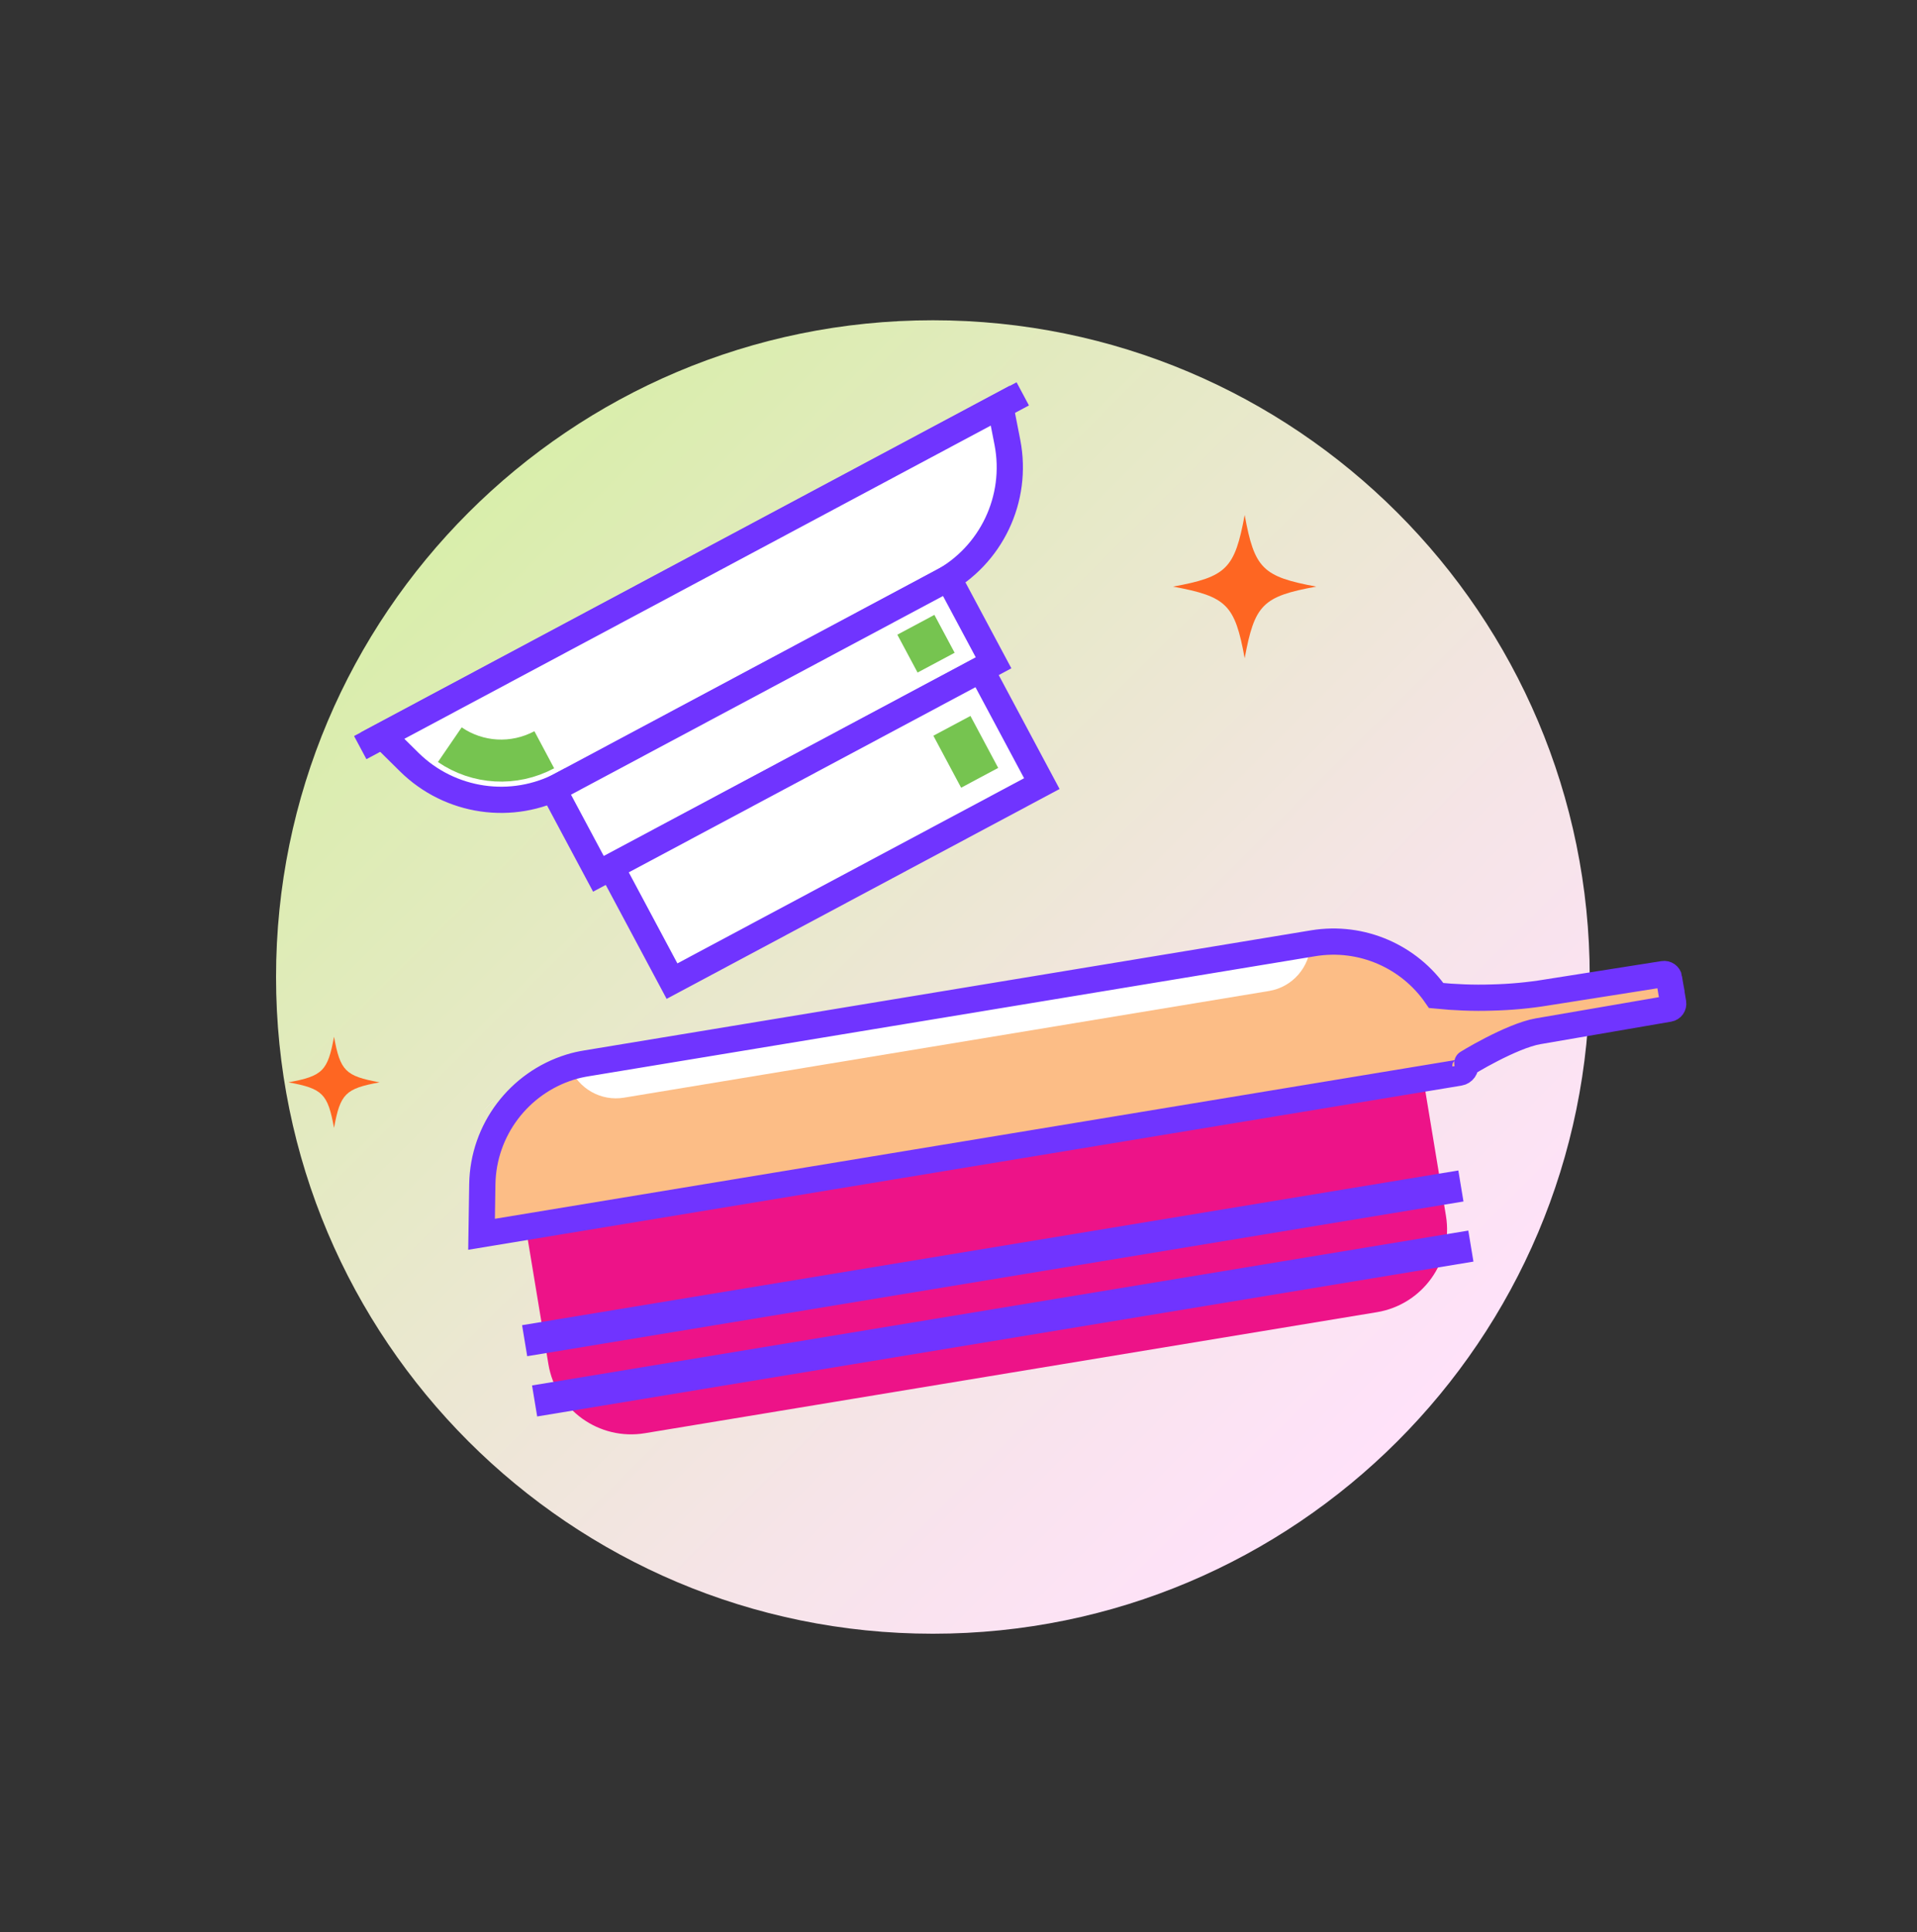 <svg xmlns="http://www.w3.org/2000/svg" width="125" height="126" viewBox="0 0 125 126" fill="none"><rect x="0" y="0" width="125" height="126" fill="#333333" stroke="none"/><path d="M60.83 106.547C84.484 106.547 103.66 87.371 103.66 63.717C103.66 40.063 84.484 20.887 60.83 20.887C37.176 20.887 18 40.063 18 63.717C18 87.371 37.176 106.547 60.83 106.547Z" fill="url(#paint0_linear_2535_6237)"></path><path d="M31.27 72.657L32.12 71.777L32.14 71.807" fill="url(#paint1_linear_2535_6237)"></path><path d="M31.13 72.807V72.787C31.18 72.737 31.22 72.697 31.27 72.647" fill="url(#paint2_linear_2535_6237)"></path><path d="M34.279 80.018L92.805 70.34L94.284 79.288C94.777 82.268 92.76 85.085 89.78 85.578L42.048 93.471C39.069 93.964 36.252 91.946 35.759 88.967L34.279 80.018Z" fill="#ED1388"></path><path d="M108.83 63.797L109.1 65.407C109.13 65.587 109.01 65.757 108.83 65.787L100.29 67.257C98.56 67.557 95.54 69.387 95.55 69.417C95.59 69.667 95.42 69.917 95.16 69.957L31.4 80.497L31.45 77.227C31.51 73.677 33.86 70.627 37.17 69.597C37.52 69.487 37.88 69.407 38.25 69.347L85.63 61.517C88.8 60.997 91.9 62.387 93.65 64.927C94.86 65.047 96.08 65.097 97.29 65.057C98.5 65.027 99.71 64.917 100.91 64.717L108.46 63.527C108.64 63.497 108.81 63.617 108.84 63.797H108.83Z" fill="#FCBD86"></path><path d="M85.46 61.537C85.41 63.047 84.3 64.367 82.76 64.627L40.69 71.587C39.17 71.837 37.72 70.987 37.16 69.607C37.51 69.497 37.87 69.417 38.24 69.357L85.46 61.547V61.537Z" fill="white"></path><path d="M34.21 87.437L95.26 77.347" stroke="#7034FF" stroke-width="2.05" stroke-linejoin="round"></path><path d="M34.86 91.367L95.91 81.267" stroke="#7034FF" stroke-width="2.05" stroke-linejoin="round"></path><path d="M108.83 63.797L109.1 65.407C109.13 65.587 109.01 65.757 108.83 65.787L100.29 67.257C98.56 67.557 95.54 69.387 95.55 69.417C95.59 69.667 95.42 69.917 95.16 69.957L31.4 80.497L31.45 77.227C31.51 73.677 33.86 70.627 37.17 69.597C37.52 69.487 37.88 69.407 38.25 69.347L85.63 61.517C88.8 60.997 91.9 62.387 93.65 64.927C94.86 65.047 96.08 65.097 97.29 65.057C98.5 65.027 99.71 64.917 100.91 64.717L108.46 63.527C108.64 63.497 108.81 63.617 108.84 63.797H108.83Z" stroke="#7034FF" stroke-width="1.71" stroke-miterlimit="10"></path><path d="M23.49 48.757L66.69 25.687" stroke="#7034FF" stroke-width="1.71" stroke-miterlimit="10"></path><path d="M36.7 51.167L61.34 37.997C64.64 36.237 66.4 32.527 65.69 28.857L65.22 26.457L24.94 47.977L26.68 49.697C29.34 52.327 33.4 52.917 36.69 51.157L36.7 51.167Z" fill="white"></path><path d="M36.7 51.167L61.34 37.997C64.64 36.237 66.4 32.527 65.69 28.857L65.22 26.457L24.94 47.977L26.68 49.697C29.34 52.327 33.4 52.917 36.69 51.157L36.7 51.167Z" stroke="#7034FF" stroke-width="1.71" stroke-miterlimit="10"></path><path d="M35.49 48.897C33.5 49.957 31.14 49.807 29.33 48.567" stroke="#76C450" stroke-width="2.74" stroke-linejoin="round"></path><path d="M61.84 37.713L36.076 51.475L39.025 56.997L64.79 43.234L61.84 37.713Z" fill="white"></path><path d="M61.84 37.713L36.076 51.475L39.025 56.997L64.79 43.234L61.84 37.713Z" stroke="#7034FF" stroke-width="1.71" stroke-miterlimit="10"></path><path d="M63.958 43.661L39.843 56.542L43.819 63.987L67.934 51.105L63.958 43.661Z" fill="white"></path><path d="M63.958 43.661L39.843 56.542L43.819 63.987L67.934 51.105L63.958 43.661Z" stroke="#7034FF" stroke-width="1.71" stroke-miterlimit="10"></path><path d="M59.72 40.747L61.04 43.217" stroke="#76C450" stroke-width="2.74" stroke-linejoin="round"></path><path d="M62.07 47.337L63.88 50.727" stroke="#76C450" stroke-width="2.74" stroke-linejoin="round"></path><path d="M76.49 38.257C79.99 37.617 80.51 37.087 81.16 33.587C81.8 37.087 82.33 37.607 85.83 38.257C82.33 38.897 81.81 39.427 81.16 42.927C80.52 39.427 79.99 38.907 76.49 38.257Z" fill="#FE6622"></path><path d="M18.81 70.587C21.04 70.177 21.37 69.847 21.78 67.617C22.19 69.847 22.52 70.177 24.75 70.587C22.52 70.997 22.19 71.327 21.78 73.557C21.37 71.327 21.04 70.997 18.81 70.587Z" fill="#FE6622"></path><defs><linearGradient id="paint0_linear_2535_6237" x1="30.548" y1="33.438" x2="91.119" y2="94.009" gradientUnits="userSpaceOnUse"><stop stop-color="#D9EEAB"></stop><stop offset="0.17" stop-color="#E0EBBA"></stop><stop offset="0.72" stop-color="#F6E4E8"></stop><stop offset="1" stop-color="#FFE2FA"></stop></linearGradient><linearGradient id="paint1_linear_2535_6237" x1="31.688" y1="72.216" x2="31.709" y2="72.237" gradientUnits="userSpaceOnUse"><stop stop-color="#D9EEAB"></stop><stop offset="0.17" stop-color="#E0EBBA"></stop><stop offset="0.72" stop-color="#F6E4E8"></stop><stop offset="1" stop-color="#FFE2FA"></stop></linearGradient><linearGradient id="paint2_linear_2535_6237" x1="31.2" y1="72.732" x2="31.207" y2="72.739" gradientUnits="userSpaceOnUse"><stop stop-color="#D9EEAB"></stop><stop offset="0.17" stop-color="#E0EBBA"></stop><stop offset="0.72" stop-color="#F6E4E8"></stop><stop offset="1" stop-color="#FFE2FA"></stop></linearGradient></defs></svg>